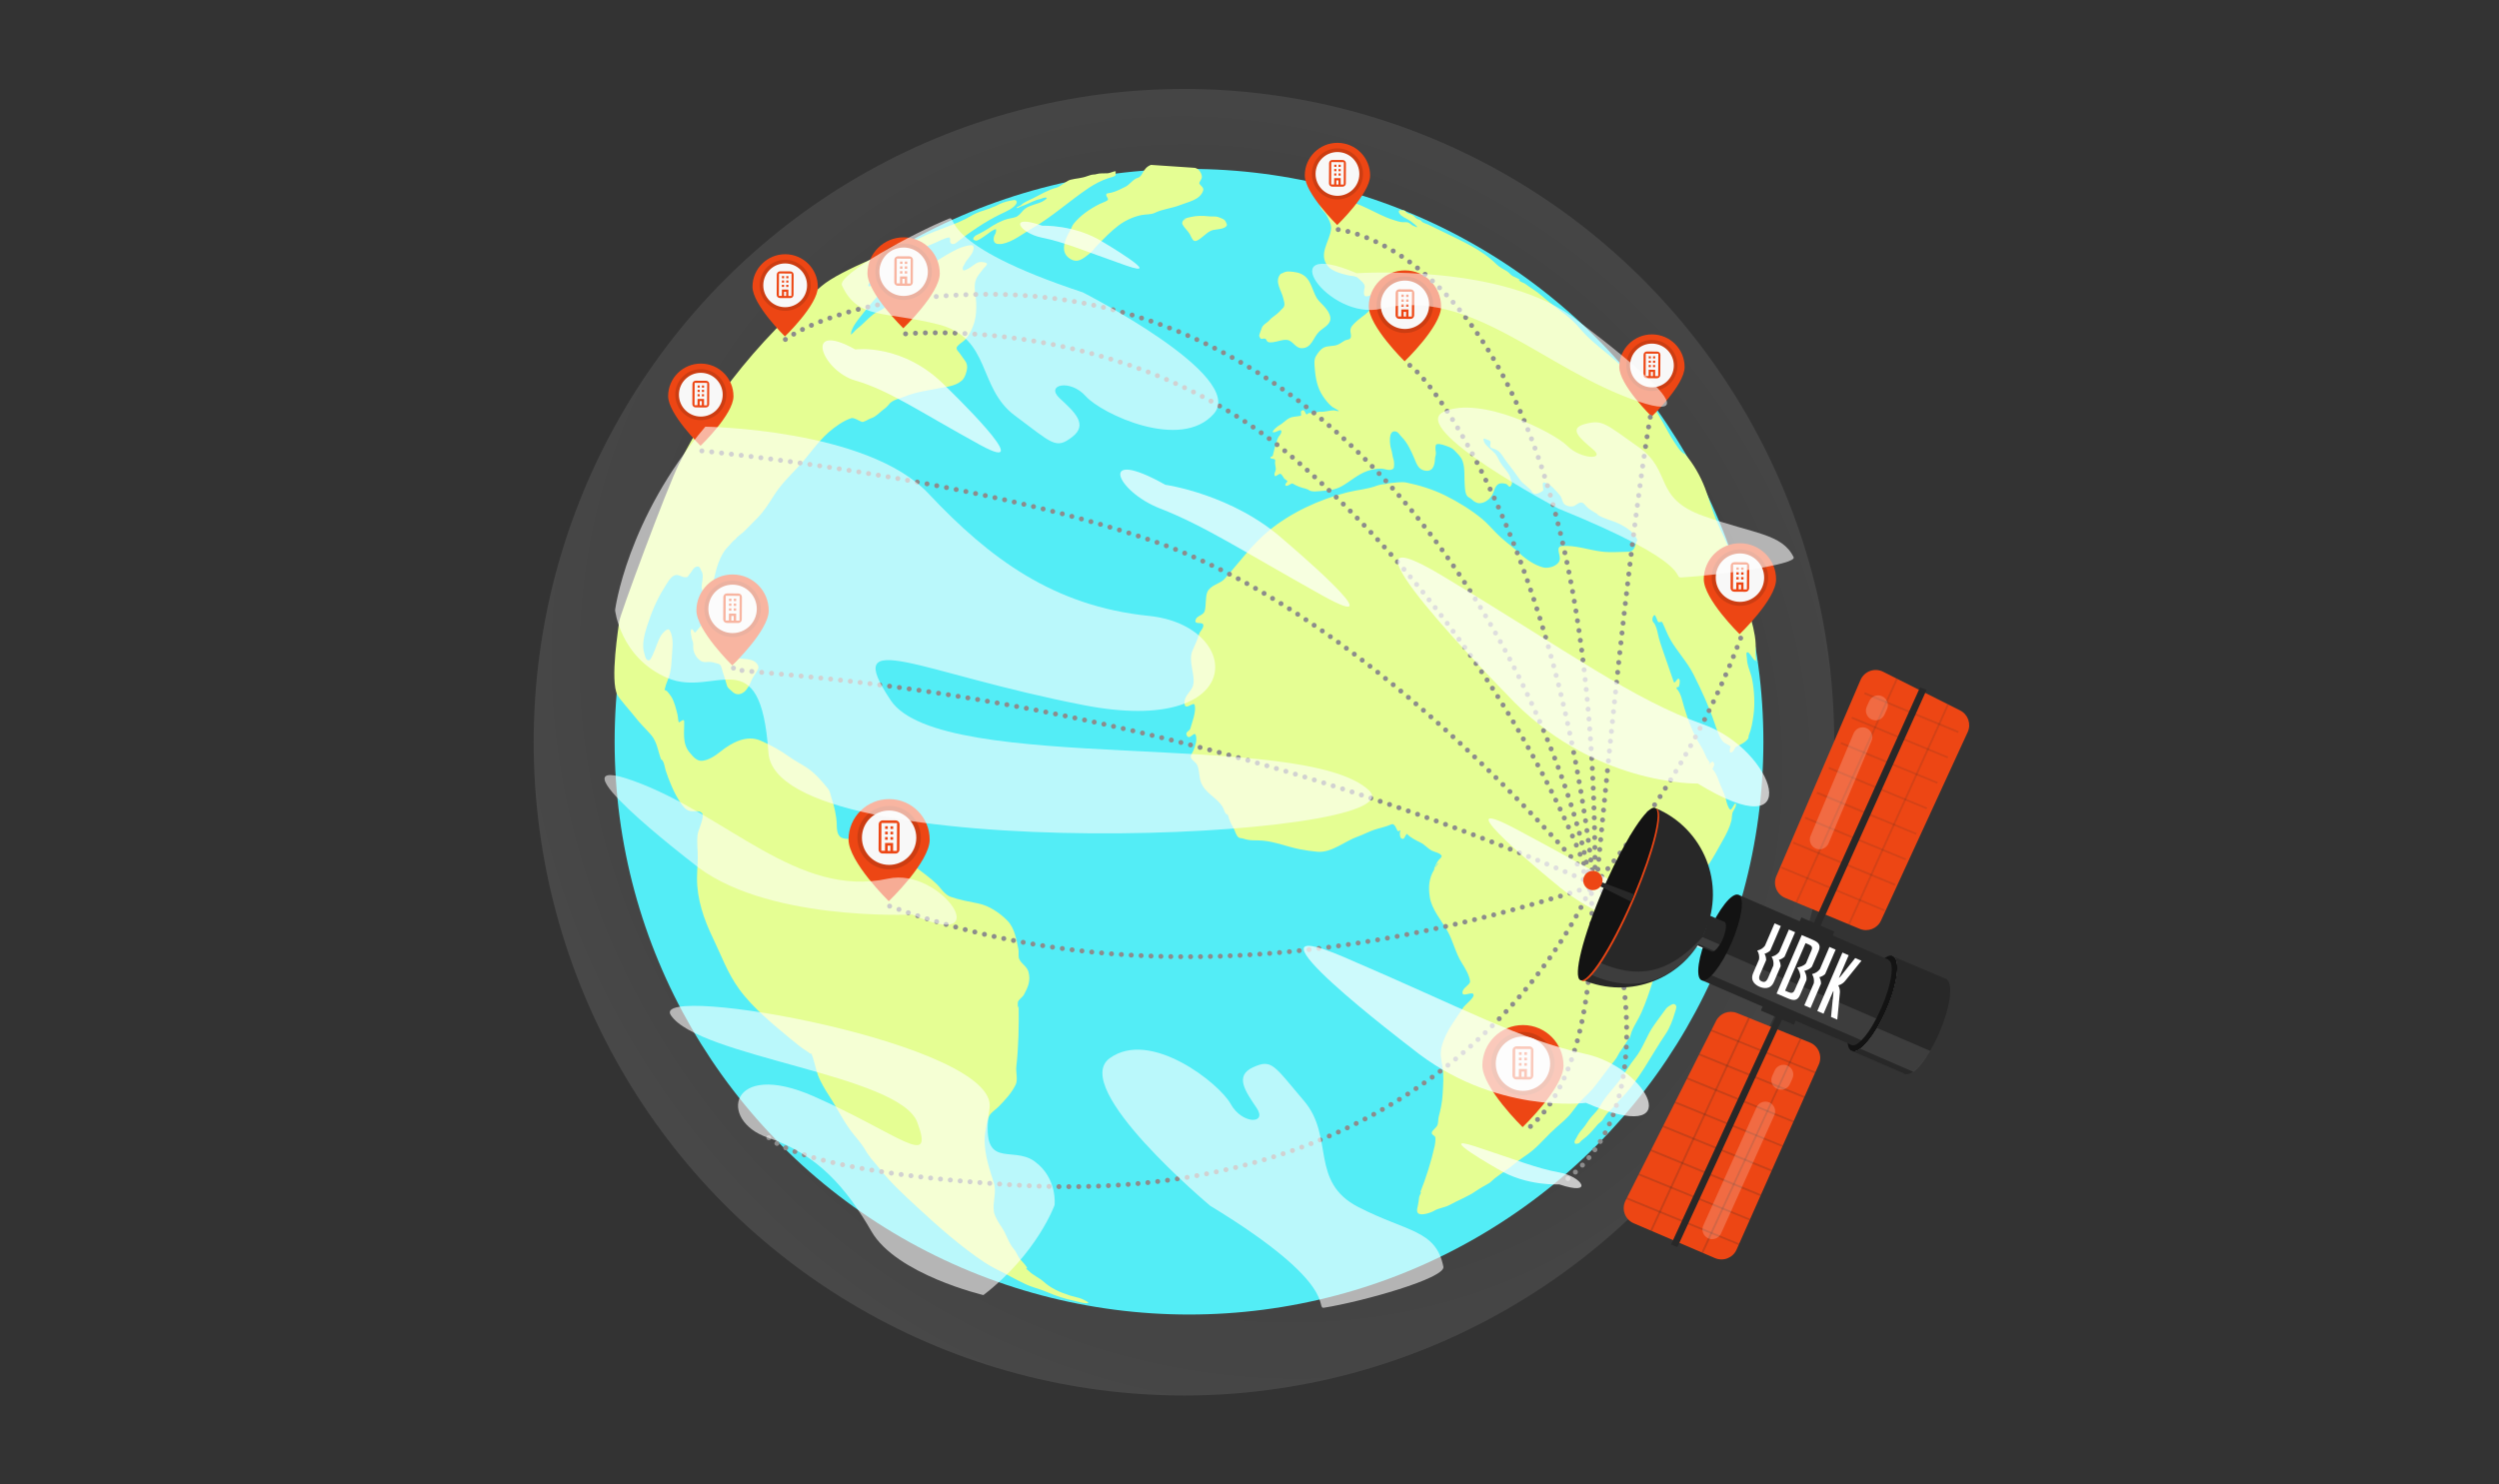 <?xml version="1.0" encoding="UTF-8" standalone="no"?>
<!DOCTYPE svg PUBLIC "-//W3C//DTD SVG 1.1//EN" "http://www.w3.org/Graphics/SVG/1.1/DTD/svg11.dtd">
<svg width="100%" height="100%" viewBox="0 0 1515 900" version="1.1" xmlns="http://www.w3.org/2000/svg" xmlns:xlink="http://www.w3.org/1999/xlink" xml:space="preserve" xmlns:serif="http://www.serif.com/" style="fill-rule:evenodd;clip-rule:evenodd;stroke-linecap:round;stroke-miterlimit:2;">
    <rect x="0" y="0" width="1515" height="900" fill="#333333" stroke="none"/>
    <rect x="0" y="0" width="1514" height="900" style="fill:none;"/>
    <g>
        <g id="La-terre" serif:id="La terre">
            <ellipse cx="717.761" cy="450.089" rx="394.246" ry="396.158" style="fill:url(#_Radial1);"/>
            <ellipse cx="720.829" cy="449.782" rx="348.216" ry="347.366" style="fill:rgb(83,237,246);"/>
            <g>
                <path d="M764.931,198.996C765.364,197.33 767.106,196.275 768.532,195.178C769.449,194.473 770.118,193.45 771.027,192.751C773.336,190.975 774.777,190.051 776.672,187.881C777.331,187.127 778.011,186.795 778.42,185.818C779.079,184.241 778.381,182.728 778.047,181.155C776.966,176.072 772.308,170.738 776.37,166.087C776.541,165.891 777.237,165.8 777.511,165.638C779.867,164.254 781.738,164.6 784.322,164.891C785.878,165.067 787.242,165.381 788.687,166.026C795.923,169.251 795.094,177.917 800.039,182.954C802.667,185.63 806.753,189.526 806.528,193.493C806.325,197.068 801.925,198.945 799.697,201.132C795.973,204.788 795.279,211.199 789.082,211.142C785.191,211.106 783.789,206.441 780.136,206.115C777.412,205.872 774.548,207.162 771.853,207.504C770.93,207.622 769.505,207.794 768.639,207.322C767.909,206.924 767.918,206.103 767.321,205.581C766.444,204.815 765.056,205.961 764.239,205.247C763.829,204.889 763.709,204.346 763.463,203.927C763.252,203.568 763.608,202.653 763.72,202.223C764.028,201.036 764.709,199.85 765.067,198.472M954.804,691.993C954.735,692.238 954.898,691.405 955.039,691.157C955.332,690.644 955.67,690.15 955.927,689.602C956.759,687.832 958.038,686.052 959.365,684.591C961.468,682.277 962.757,679.487 964.821,677.216C966.662,675.19 968.913,672.904 970.206,670.496C973.223,664.875 978.164,660.117 981.876,655.055C985.094,650.667 987.874,645.828 991.302,641.578C996.158,635.56 998.354,627.664 1002.95,621.395C1004.86,618.793 1006.68,616.108 1008.66,613.526C1009.42,612.541 1010.36,610.984 1011.46,610.367C1012.58,609.742 1014.37,608.086 1015.71,609.304C1016.9,610.382 1015.79,612.623 1015.42,613.959C1014.13,618.551 1012.33,623.288 1009.66,627.226C1000.63,640.538 993.558,655.534 981.898,667.016C979.664,669.215 977.793,672.042 975.396,674.098C973.911,675.371 972.615,677.719 971.452,679.305C970.705,680.323 969.556,680.886 968.719,681.807C966.485,684.265 964.455,686.97 961.92,689.144C960.703,690.187 958.425,691.73 957.567,692.995C957.312,693.372 955.144,694.011 954.765,693.336C954.41,692.703 954.59,691.953 954.83,691.098" style="fill:rgb(229,254,147);"/>
                <path d="M872.113,523.323C870.662,523.94 870.135,526.253 869.401,527.454C866.224,532.65 865.868,538.099 866.83,544.185C867.959,551.321 873.807,558.172 877.358,564.284C880.917,570.412 882.373,577.895 886.177,583.869C888.038,586.792 890.926,591.569 891.212,595.133C891.374,597.151 886.787,598.819 886.602,601.808C886.385,605.315 893.559,600.22 893.346,603.658C893.236,605.429 888.163,609.359 887.054,611.048C882.2,618.441 876.939,624.834 874.297,633.597C872.695,638.907 873.715,641.974 874.496,646.916C875.386,652.542 874.913,658.377 874.564,664.014C874.304,668.223 873.357,673.092 872.214,677.175C871.75,678.835 872.119,681.361 871.147,682.841C870.401,683.979 868.509,685.495 868.167,686.342C867.33,688.415 870.062,688.279 870.196,689.947C870.31,691.366 870.095,693.467 869.791,694.836C867.687,704.317 864.443,714.563 860.976,723.155L861.477,722.77C861.477,723.787 860.533,724.845 860.379,725.925C860.096,727.904 859.895,729.921 859.419,731.824C859.127,732.992 858.732,734.705 859.693,735.665C861.531,737.503 867.579,735.351 869.571,734.156C872.272,732.536 875.983,732.271 878.762,730.727C883.96,727.839 889.896,725.663 894.814,722.221C897.374,720.429 900.001,719.136 902.633,717.556C903.971,716.754 904.985,715.483 906.2,714.538C910.087,711.515 914.362,708.993 918.136,705.758C921.647,702.749 925.784,700.496 929.248,697.527C934.273,693.22 938.554,688.012 943.516,683.671C946.659,680.92 950.688,677.609 953.119,674.205C954.986,671.591 957.399,668.552 959.704,666.248C961.99,663.962 964.412,661.768 966.426,659.251C970.648,653.973 974.436,648.404 978.773,643.2C980.508,641.118 981.381,638.535 983.026,636.478C984.459,634.686 985.465,632.75 986.73,630.853C987.043,630.384 987.251,629.344 987.69,629.344L987.572,630.013C987.998,630.013 988.844,626.532 989.043,626C990.567,621.936 993.262,618.147 995.063,614.095C1000.45,601.982 1003.54,588.86 1008.17,576.507C1009.59,572.738 1010.51,567.663 1012.59,564.201C1016.81,557.158 1020.11,549.564 1023.82,542.13C1027.08,535.605 1031.98,530.096 1035.99,524.072C1039.1,519.411 1041.64,514.494 1044.42,509.625C1046.53,505.945 1048.62,501.811 1049.64,497.721C1050.09,495.925 1049.82,493.752 1050.57,492.236C1051.09,491.202 1052.95,488.561 1052.31,487.287C1051.74,486.145 1049.77,491.829 1048.84,490.899C1047.45,489.514 1046.76,486.468 1046.29,484.612C1045.29,480.602 1043.06,476.787 1041.75,472.84C1041.02,470.653 1039.7,467.852 1038.13,466.286C1038.07,466.22 1039.55,464.239 1039.2,463.21C1038.43,460.888 1037.64,462.102 1036.53,463.21C1036.3,463.436 1035.86,463.079 1035.86,462.942L1036.62,462.95C1036.62,462.143 1035.02,460.442 1034.63,459.54C1033.53,456.964 1032.42,454.518 1030.94,452.153C1026.51,445.055 1023.39,436.847 1021,428.855C1019.84,425.008 1019.09,420.268 1016.45,417.631C1016.33,417.507 1016.45,416.709 1016.59,416.637C1016.8,416.532 1017.43,416.798 1017.59,416.637C1018.22,416 1018.59,412.965 1018.16,412.091C1017.01,409.809 1015.42,415.688 1014.6,413.228C1012.7,407.511 1010.57,401.821 1008.64,396.038C1007.38,392.279 1005.86,388.246 1005.09,384.389C1004.66,382.253 1003.86,378.903 1002.39,377.427C1001.17,376.213 1001.92,373.54 1002.96,373.024C1003.71,372.644 1004.78,376.699 1005.23,377.143C1005.77,377.69 1007.36,376.576 1007.78,377.427C1009.46,380.776 1010.69,384.432 1012.62,387.798C1016.73,395.007 1022.91,401.431 1026.68,408.966C1031.58,418.759 1036.12,428.477 1039.61,438.941C1040.76,442.411 1042.51,447.666 1044.86,450.022C1045.35,450.511 1049.13,452.341 1049.13,452.721C1049.13,453.257 1047.58,457.331 1049.98,456.131C1051.37,455.437 1051.59,453.336 1052.54,452.863C1054.98,451.641 1058.25,450.185 1059.78,447.891C1060.15,447.332 1059.96,446.511 1060.21,445.902C1061.92,441.609 1062.4,438.22 1063.05,433.685C1064,427.021 1063.53,418.46 1062.19,411.807C1061.36,407.647 1059.07,403.574 1059.07,399.305C1059.07,398.95 1058.51,396.177 1058.93,395.754C1059.77,394.909 1060.92,396.758 1061.34,397.316C1062.88,399.37 1063.24,400.868 1065.75,400.868L1064.02,400.257C1064.18,400.438 1064.7,400.276 1064.66,399.955C1064.48,398.633 1064.22,397.185 1064.31,395.749C1064.52,392.443 1064.4,388.838 1063.86,385.569C1062.76,378.861 1060.91,372.627 1058.5,366.297C1057.37,363.312 1056.92,360.187 1055.79,357.207C1053.93,352.324 1053.57,346.804 1051.68,341.993C1050.27,338.386 1049.2,334.555 1047.58,331.031C1044.7,324.76 1041.71,318.672 1039.25,312.187C1037.22,306.862 1035.71,301.395 1033.69,296.057C1030.87,288.645 1026.51,281.018 1021.49,275.321L1022.23,275.662C1018.96,274.763 1016.81,270.709 1014.91,267.898C1012.28,264.008 1010.12,259.661 1007.76,255.522C999.562,241.117 989.581,227.1 976.835,216.48C971.909,212.377 966.671,208.284 962.095,203.802C958.885,200.657 956.245,197.041 952.866,194.007C947.19,188.91 940.708,184.757 935.025,179.655C931.708,176.677 927.883,174.58 924.402,171.943C923.9,171.562 920.663,170.591 920.895,169.747L921.608,169.879C921.608,169.424 917.669,167.711 917.249,167.501C915.812,166.783 914.946,165.3 913.55,164.463C911.539,163.256 908.99,162.016 907.341,160.367C898.215,151.241 886.363,146.311 875.107,140.683C872.141,139.201 869.097,137.811 866.124,136.324C864.783,135.654 862.208,135.098 861.632,133.946C861.407,133.496 859.563,132.977 859.122,132.757C858.638,132.515 857.506,131.406 857.14,131.04C855.614,129.514 852.966,130.09 851.856,127.869C851.679,127.516 849.644,127.439 849.346,127.737L850.855,127.507C850.37,127.625 848.623,127.033 848.109,127.878C847.658,128.62 848.759,130.065 849.36,130.559C851.457,132.283 854.209,133.107 856.263,134.997C856.606,135.313 859.364,137.201 859.025,137.757C858.89,137.979 858.19,137.433 858.042,137.4C856.266,136.994 855.545,136.001 854.046,135.089C853.148,134.543 851.5,134.757 850.531,134.752C848.72,134.741 846.426,133.892 844.665,133.345C833.941,130.01 824.123,122.114 812.586,121.157C809.805,120.926 807.551,121.452 804.775,121.568C804,121.6 802.147,121.499 801.465,122.076C798.15,124.883 802.415,127.641 803.811,129.864C805.138,131.977 807.22,135.924 806.994,138.642C806.373,146.134 798.834,154.097 805.098,161.495C807.737,164.611 813.628,166.105 817.483,166.986C819.348,167.412 821.754,167.199 823.242,168.568C824.513,169.738 827.831,172.071 827.324,174.291C827.116,175.199 826.326,178.726 827.539,179.464C829.808,180.844 832.45,176.34 833.546,180.836C833.636,181.205 833.886,181.731 833.855,182.104C833.747,183.404 832.719,184.307 831.936,185.259C831.013,186.381 830.593,187.95 829.557,188.973C827.179,191.323 824.209,192.999 821.851,195.329C820.275,196.886 818.668,198.206 818.653,200.586C818.645,201.927 819.647,204.335 818.343,205.439C817.7,205.983 816.082,206.071 815.312,206.476C813.809,207.266 812.601,208.335 811.005,209.018C808.353,210.152 804.947,209.5 802.481,210.796C800.335,211.925 798.923,214.081 797.772,215.974C796.45,218.147 796.919,221.251 797.093,223.603C797.523,229.419 798.656,235.31 802.058,240.307C803.595,242.563 805.472,245.028 807.648,246.707C808.054,247.02 811.756,249.031 811.679,249.158C811.402,249.613 809.194,248.827 808.761,248.824C805.949,248.807 803.133,249.922 800.314,249.688C798.981,249.578 795.185,251.13 794.083,250.46C793.422,250.058 792.457,251.512 792.038,251.257C791.237,250.77 790.881,247.562 788.99,249.163C788.005,249.998 789.54,251.865 788.374,252.149C786.219,252.675 784.002,252.462 781.965,253.413C779.524,254.551 777.65,256.833 775.465,257.982C774.297,258.595 771.835,260.763 771.608,261.758C771.43,262.536 772.96,262.025 773.295,261.944C774.078,261.753 777.373,259.532 776.777,262.14C776.404,263.77 775.157,264.355 774.573,265.961C773.267,269.548 772.412,272.799 771.591,276.391C771.467,276.932 770.329,276.673 770.178,277.332C769.857,278.737 773.512,277.589 773.085,279.46C772.7,281.142 773.452,282.728 773.441,284.598C773.435,285.68 772.012,287.528 772.925,288.605C773.521,289.31 775.489,286.804 776.52,287.431C777.063,287.761 778.183,289.648 778.543,290.222C778.742,290.539 780.748,291.53 780.467,291.992C780.343,292.196 778.549,293.946 779.432,294.483C780.746,295.282 782.747,292.658 783.766,293.278C786.239,294.782 788.582,295.643 791.522,296.315C792.089,296.444 792.812,297.045 793.453,296.889L793.165,297.053C795.559,298.634 799.087,297.835 801.707,297.678C806.007,297.42 809.848,296.914 813.715,294.68C818.767,291.763 823.147,287.684 828.804,285.658C831.309,284.761 834.492,284.181 837.13,284.169C839.631,284.158 842.434,285.954 844.592,284.26C845.485,283.559 845.193,279.886 844.899,278.911C844.55,277.753 844.189,276.519 844.054,275.309C843.928,274.184 843.617,273.197 843.293,272.12C842.539,269.618 841.504,261.066 845.774,261.58C847.716,261.814 848.337,263.542 849.685,264.878C853.217,268.378 855.523,273.487 857.455,278.067C858.634,280.859 859.683,284.29 863.125,285.212C868.603,286.679 869.794,282.282 869.974,278.093C870.029,276.826 870.718,275.399 870.454,274.111C870.323,273.474 869.791,269.608 871.095,269.341C873.151,268.92 875.938,270.124 877.983,270.844C879.274,271.298 880.857,272.153 881.808,273.189C883.718,275.271 885.677,276.813 886.687,279.634C888.307,284.159 887.569,289.782 887.998,294.468C888.184,296.502 888.172,299.129 889.519,300.845C890.224,301.743 891.54,302.028 892.306,302.863C893.351,304.002 895.277,305.171 896.876,305.164C900.33,305.148 903.681,302.377 905.057,299.282C905.926,297.327 906.33,294.986 908.223,293.671C909.566,292.739 911.577,293.053 913.031,293.442C913.867,293.666 914.643,295.118 915.111,295.174C915.933,295.273 916.963,293.033 916.591,292.39C915.902,291.198 915.875,289.888 915.289,288.665C913.737,285.426 911.072,283.1 909.322,280.07C908.368,278.417 907.729,276.604 906.481,275.15C904.637,273 901.367,270.838 900.068,268.588C899.81,268.142 898.897,266.131 899.641,265.978C900.181,265.868 900.636,266.294 901.136,266.427C901.709,266.581 903.436,267.127 903.588,267.867C903.869,269.24 902.393,271.217 904.725,271.842C909.934,273.237 910.42,276.264 913.718,280.464C916.398,283.877 919.01,287.406 921.476,290.958C923.418,293.757 927.212,295.545 928.805,298.304C930.269,300.839 933.978,298.689 935.351,297.611C936.329,296.843 933.988,291.961 936.489,292.631C940.456,293.694 943.119,297.552 945.602,300.259C947.356,302.17 946.854,305.541 949.693,306.541C951.36,307.128 952.272,307.308 953.675,307.02C955.387,306.67 956.869,304.51 958.929,304.758C960.02,304.889 961.324,306.618 961.925,307.273C963.671,309.176 966.645,310.568 968.828,312.009L968.249,311.999C972.176,314.591 977.554,315.626 981.831,317.74C985.925,319.764 990.694,322.858 992.485,327.102C992.873,328.02 992.043,328.388 991.831,329.178C991.169,331.65 990.631,334.572 987.006,334.588C981.609,334.613 976.6,335.153 971.129,334.494C963.102,333.528 955.433,330.587 947.236,331.079C942.487,331.365 946.332,336.648 945.534,339.626C944.546,343.315 938.709,344.942 935.44,344.066C930.417,342.721 925.239,339.252 921.432,335.715C917.824,332.363 913.787,329.36 910.072,326.066C906.044,322.495 902.629,318.111 898.454,314.636C891.941,309.215 883.714,304.186 876.13,300.436C868.704,296.766 860.58,294.261 852.632,292.625C849.669,292.016 845.225,292.741 842.353,293.004C841.417,293.089 838.205,294.026 837.755,293.729L840.085,292.635C839.045,293.783 836.472,293.833 834.949,294.425C829.081,296.708 823.053,296.987 816.867,298.545C799.852,302.83 782.322,310.945 768.861,322.12C758.644,330.601 751.084,341.42 742.325,351.089C739.58,354.119 733.828,354.725 731.958,358.976C730.645,361.964 731.278,367.184 730.372,370.426C729.561,373.33 725.579,373.154 724.805,375.925C723.797,379.534 730.194,376.11 729.454,379.844C729.101,381.626 727.395,382.889 726.922,384.579C726.021,387.807 724.284,391.43 722.954,394.455C720.028,401.109 725.009,409.468 723.24,415.8C722.209,419.489 717.849,421.779 718.075,426.35C718.336,431.628 723.618,424.943 724.282,427.58C725.282,431.549 722.666,438.055 721.606,441.849C721.204,443.289 718.6,443.758 719.335,445.649C720.875,449.606 723.916,443.234 724.869,445.683C726.002,448.594 724.509,452.809 723.353,455.438C722.893,456.485 721.537,458.267 722.017,459.5C722.664,461.163 724.727,462.073 725.601,463.625C727.079,466.249 726.892,470.578 727.779,473.505C730.085,481.113 737.851,483.414 741.327,489.585C742.219,491.169 742.47,493.257 744.037,494.676L742.78,492.752C742.651,493.119 744.322,493.78 744.481,494.406C745.276,497.531 746.295,499.532 747.959,502.485C748.921,504.194 749.204,506.293 750.7,507.669C751.557,508.457 752.564,508.15 753.568,508.504C758.049,510.084 761.212,509.346 765.602,509.76C773.107,510.467 780.452,513.49 787.841,514.965C791.522,515.7 795.103,516.174 798.716,516.515C807.154,517.31 815.529,509.962 823.037,507.342C826.434,506.157 829.535,504.444 832.909,503.266C836.317,502.077 840.284,501.425 843.396,499.935C845.65,498.857 846.621,503.166 847.415,503.988C847.755,504.34 848.794,503.42 848.996,503.491C849.051,503.51 848.658,504.824 848.656,504.953C848.636,506.122 848.563,508.923 850.689,508.657C851.625,508.54 852.449,505.145 853.097,505.816C855.33,508.127 858.448,509.569 861.289,510.988C863.689,512.187 865.563,514.498 867.863,515.766C869.548,516.696 873.068,517.14 873.941,518.963C874.32,519.755 872.609,520.933 872.167,521.501C870.914,523.113 869.869,525.528 869.237,527.321M697.768,99.983C692.573,101.938 692.937,107.004 689.821,107.801C687.05,108.51 684.907,111.928 682.371,113.196C679.709,114.527 676.772,116.073 673.893,116.793C673.562,116.876 671.149,117.225 670.938,117.435C669.672,118.702 672.773,120.58 671.324,121.546C669.964,122.453 668.076,122.977 666.571,123.73C660.782,126.624 654.924,130.645 650.9,135.676C649.909,136.914 649.523,138.57 648.716,139.915C645.699,144.943 642.307,152.641 648.459,156.742C653.413,160.045 656.528,156.792 660.534,153.788C662.433,152.363 663.648,150.288 665.286,148.649C669.372,144.564 673.472,140.198 678.132,136.703C682.076,133.745 687.108,131.389 692.005,130.409C694.278,129.954 697.952,130.133 699.969,129.125C704.613,126.802 710.545,126.307 715.383,124.372C720.327,122.394 727.507,121.27 729.384,115.637C730.044,113.657 727.673,112.471 727.201,111.527C726.542,110.21 728.831,109.114 728.614,106.902C728.465,105.391 727.146,102.34 724.408,101.779M719.662,132.104C718.199,132.104 716.115,134.518 716.866,136.019C717.978,138.243 719.953,139.736 721.247,141.891C721.973,143.101 722.709,145.418 723.856,145.992C725.087,146.607 726.624,145.358 727.491,144.78C729.909,143.169 732.551,140.059 735.507,139.468C737.726,139.024 742.614,138.954 743.709,136.765C744.035,136.114 743.402,135.286 743.243,134.807C742.63,132.968 740.622,132.435 738.862,131.732C736.941,130.963 734.72,131.424 732.711,131.172C729.49,130.77 725.214,130.763 722.085,131.545C720.361,131.976 719.227,131.981 718.171,133.037C718.013,133.195 717.518,133.447 717.518,133.689M591.608,142.736C590.624,143.363 590.112,144.262 590.037,144.659C589.866,145.568 590.918,145.754 591.407,145.852C591.783,145.927 591.932,146.004 592.312,145.852C595.391,144.62 598.128,142.142 600.857,140.323C601.156,140.123 603.439,138.683 603.772,139.016C604.094,139.338 603.688,141.303 603.47,141.63C601.899,143.987 601.612,147.963 605.481,147.963C606.22,147.963 606.977,148.006 607.693,147.862C614.057,146.59 619.895,141.809 625.486,138.614C637.746,131.608 648.577,121.611 660.167,113.884C663.453,111.694 667.81,109.393 671.828,108.054C672.607,107.794 676.252,107.006 676.252,106.244L676.323,104.699C677.242,102.657 673.412,104.996 671.459,105.068C668.764,105.168 666.701,105.021 665.269,105.454C662.622,106.255 663.288,105.265 659.388,106.719C655.294,108.247 652.978,108 648.88,109.024C646.676,109.576 642.713,113.247 640.565,113.784C635.648,115.013 630.734,117.996 626.29,120.218C624,121.363 620.827,122.564 619.052,124.339C618.343,125.048 616.802,125.119 616.338,126.048C616.196,126.331 617.319,126.072 617.444,125.948C617.907,125.484 620.452,124.664 621.264,124.339C624.321,123.116 627.141,121.394 630.512,120.72C631.394,120.544 633.776,119.26 634.533,120.017C634.993,120.476 632.178,122.099 631.919,122.228C628.54,123.918 624.482,124.288 621.465,126.551C619.669,127.897 618.811,129.761 616.84,131.074C615.404,132.032 612.873,132.267 611.211,132.683C606.844,133.775 602.754,136.176 598.947,138.714C596.188,140.554 591.608,142.736 591.608,142.736Z" style="fill:rgb(229,254,147);"/>
                <path d="M411.622,281.303C404.302,295.944 375.596,373.399 375.369,376.898C375.218,379.235 369.564,412.854 374.349,421.529C375.866,424.28 383.038,432.203 384.73,434.457C387.644,438.339 391.514,442.002 394.668,445.594C398.533,449.995 398.962,456.257 401.066,461.248L400.818,460.398C402.658,461.557 402.95,465.349 403.556,467.215C405.515,473.248 408.68,480.997 412.19,486.233C413.873,488.744 415.393,491.093 418.369,491.822C420.716,492.398 424.735,491.002 425.931,493.676C426.669,495.325 424.289,501.7 423.57,503.585C422.251,507.039 422.725,512.876 422.937,516.524C423.236,521.663 422.573,527.311 422.555,532.53C422.511,545.194 426.703,557.463 432.086,568.603C437.318,579.432 440.937,589.93 448.094,599.783C456.625,611.528 468.679,621.17 479.741,630.386C483.008,633.108 486.191,635.661 489.785,637.925C490.344,638.277 491.826,639.69 492.261,638.999L491.723,638.703C493.432,642.015 494.334,647.812 495.798,651.799C497.441,656.273 500.428,661.107 503.001,665.069C508.015,672.789 512.014,681.371 517.938,688.476C520.495,691.543 523.567,695.23 525.388,698.758C525.59,699.151 527.672,702.05 527.774,701.997L527.203,701.375C527.149,701.403 528.849,703.508 529.225,703.908C530.78,705.562 532.079,707.284 533.483,709.043C540.231,717.497 548.483,725.06 556.45,732.419C569.044,744.052 582.458,755.948 596.738,765.455C601.759,768.799 607.185,771.1 612.41,773.999C615.175,775.533 618.562,777.203 621.444,778.599C625.749,780.684 630.007,781.475 634.418,783.387C640.049,785.826 645.554,787.642 651.579,788.906C653.609,789.332 656.293,790.269 658.682,790.322C661.747,790.39 657.673,788.488 655.929,787.693C654.317,786.958 650.896,786.326 648.813,785.66C642.472,783.635 637.311,781.43 632.394,776.979C630.457,775.225 626.019,773.063 624.172,771.15C623.83,770.796 621.204,768.787 622.441,769.182L622.711,768.918C621.79,767.133 619.975,765.339 618.667,763.852C617.052,762.016 616.298,759.348 614.678,757.506C611.443,753.827 610.108,748.359 607.333,744.309C605.6,741.78 602.998,737.703 602.52,734.633C601.666,729.147 604.321,722.911 602.514,717.292C599.473,707.835 595.656,696.63 597.364,686.512C597.864,683.547 598.433,679.043 599.866,676.46C600.988,674.439 603.701,672.815 605.343,671.132C609.316,667.056 613.278,662.839 615.763,657.71C617.173,654.797 615.775,650.085 616.124,646.974C617.514,634.59 617.733,622.385 617.575,609.927L616.86,611.477C617.223,611.008 616.913,608.604 617.093,607.698C617.377,606.268 619.975,604.621 620.692,603.292C623.268,598.517 624.979,594.725 623.482,589.26C622.62,586.111 619.332,584.576 617.975,581.747C617.098,579.919 617.824,577.496 617.394,575.537C616.102,569.652 615.201,562.918 610.766,558.336C606.254,553.673 599.574,549.173 593.135,547.892C587.49,546.77 581.609,545.697 576.308,543.833C573.904,542.987 571.785,540.699 570.304,538.814C567.382,535.094 562.997,531.884 559.233,528.962C551.392,522.877 543.746,517.443 534.513,513.738C531.192,512.405 527.78,511.132 524.62,510.02C523.538,509.64 522.375,509.182 521.314,508.714C520.769,508.474 520.102,508.653 520.266,508.441L524.507,509.936C522.843,509.568 521.086,508.003 519.094,508.211C516.315,508.5 512.739,509.257 510.068,507.924C507.301,506.544 507.324,502.235 507.258,499.794C507.12,494.7 505.722,488.727 504.08,483.811C503.421,481.839 503.278,479.902 501.899,478.191C498.278,473.696 493.924,468.64 489.042,465.465C485.589,463.219 481.86,461.326 478.506,458.917C472.902,454.893 467.464,451.926 461.173,449.152C452.663,445.399 443.529,450.341 436.949,455.643C433.846,458.142 429.792,460.927 425.807,461.342C422.271,461.711 420.009,458.576 418.09,456.341C413.447,450.933 414.942,443.817 414.769,437.428C414.712,435.32 411.788,438.334 411.603,438.044C410.962,437.039 411.116,434.919 410.763,433.511C409.874,429.968 408.869,425.465 406.905,422.383C406.26,421.372 405.239,420.127 404.447,419.204C404.067,418.762 402.357,418.214 402.926,418.34L402.887,418.318C403.369,416.141 404.08,413.998 404.972,411.976C407.313,406.667 407.073,399.58 407.6,393.964C407.945,390.286 407.925,385.3 405.91,382.139C404.738,380.301 401.519,384.161 400.965,385.012C398.553,388.721 397.613,393.292 395.655,397.215C395.029,398.47 393.995,401.478 392.295,400.099C391.169,399.186 390.907,397.11 390.515,395.85C388.985,390.927 390.744,384.507 392.28,379.688C394.864,371.582 398.041,363.762 402.612,356.579C404.066,354.294 406.033,350.313 408.586,349.058C411.517,347.617 413.325,350.727 416.559,349.916C417.21,349.753 417.501,348.715 417.939,348.294C419.275,347.011 420.361,343.783 422.618,343.548C424.565,343.345 424.609,345.361 425.358,346.536C427.12,349.301 424.758,354.319 425.546,357.462C426.091,359.636 427.742,360.928 429.931,360.7C430.242,360.668 430.764,361.005 431.036,360.831C431.44,360.574 431.605,359.284 431.707,358.826C432.151,356.821 432.056,354.689 432.506,352.654C434.162,345.177 436.145,336.48 441.831,331.022C442.742,330.148 445.237,326.674 446.475,326.948L445.759,326.995C447.281,325.037 449.498,323.849 451.262,322.085C453.902,319.444 456.53,316.731 459.141,314.12C463.027,310.234 466.465,304.8 469.373,300.175C473.173,294.132 478.764,288.527 483.645,283.398C490.35,276.353 495.331,268.197 502.742,261.796C506.448,258.595 511.342,255.147 516.018,253.588C517.63,253.05 520.866,255.258 522.413,255.803C523.723,256.266 526.611,254.032 528.086,253.629C531.13,252.799 534.071,249.225 536.707,247.468C537.595,246.875 540.24,243.712 539.835,244.233L538.637,245.429C541.014,242.372 545.089,241.863 548.689,240.381C555.083,237.748 561.472,236.984 568.169,235.618C573.541,234.523 578.837,234.457 583.153,230.729C584.128,229.886 584.955,228.264 585.369,227.091C586.367,224.262 586.937,221.587 585.22,219.011C584.148,217.403 582.832,215.774 581.773,214.186C581.032,213.074 579.686,212.212 579.97,210.793C580.222,209.532 583.19,207.561 584.127,206.827C587.235,204.39 589.672,199.012 590.711,195.405C591.771,191.726 591.963,187.526 591.835,183.719C591.694,179.564 590.354,175.406 591.208,171.132C591.862,167.863 594.43,165.216 596.435,162.638C596.904,162.035 598.787,160.582 598.227,159.743C597.856,159.186 596.632,159.093 596.064,158.979C592.336,158.234 590.711,160.733 587.634,162.532C587.096,162.847 584.259,164.624 583.816,163.699C583.162,162.331 584.231,161.31 584.749,160.136C585.969,157.376 588.832,155.232 589.818,152.437C590.326,150.995 590.934,148.334 588.312,148.662C582.67,149.367 577.916,152.168 573.159,154.951C566.922,158.599 561.019,162.751 555.885,167.709C553.86,169.664 552.999,172.521 550.859,174.369C547.644,177.146 544.229,180.168 540.679,182.535C538.395,184.058 536.658,186.796 534.126,188.007C532.702,188.688 530.599,189.654 529.291,190.68C525.724,193.476 522.912,196.923 519.218,199.694C518.37,200.329 516.741,202.675 515.729,202.801C515.681,202.807 516.039,201.835 516.036,201.815C515.937,201.017 516.47,200.035 516.832,199.217C518.38,195.713 521.265,192.531 523.628,189.492C527.505,184.507 531.868,179.739 536.236,175.25C538.755,172.661 541.328,170.683 543.096,167.413C543.668,166.356 544.898,165.573 545.132,164.401C545.37,163.211 540.68,165.392 540.445,165.504C537.212,167.051 533.859,168.326 530.902,170.489C530.381,170.87 527.05,174.591 526.543,173.533C525.68,171.728 529.487,169.669 530.35,168.835C534.804,164.533 539.581,161.675 545.036,158.813C552.219,155.045 558.646,150.475 566.202,147.55C569.118,146.421 572.252,144.381 575.406,143.986C575.926,143.921 576.093,145.241 576.032,145.545C575.565,147.879 577.752,148.742 579.531,147.347C587.815,140.854 597.333,134.277 606.879,129.711C609.241,128.581 615.757,125.848 616.358,122.839C616.562,121.819 615.715,121.196 614.789,121.312C612.203,121.635 608.497,122.523 606.041,123.698C605.321,124.043 603.198,125.119 603.198,125.119C601.563,125.598 600.761,126.155 599.884,126.46C596.305,127.705 592.606,128.587 588.942,130.785C579.778,136.284 568.436,138.986 558.768,143.82C545.105,150.652 509.882,163.349 498.077,173.462C444.784,219.114 421.204,262.14 411.622,281.303Z" style="fill:rgb(229,254,147);"/>
                <path d="M419.887,388.473C419.771,388.54 419.324,387.271 419.31,387.032C419.219,385.494 418.431,383.722 418.884,382.039C419.395,380.142 421.133,383.866 421.341,383.665C424.098,381.005 427.32,374.471 431.762,377.41C435.112,379.627 435.841,382.622 437.204,386.271C437.905,388.15 438.79,389.996 439.565,391.838C440.253,393.473 440.923,395.508 442.252,396.795C445.996,400.426 451.707,398.733 456.211,400.497C457.995,401.197 460.549,403.421 459.597,405.643C458.526,408.144 456.39,410.354 455.436,412.939C454.69,414.963 452.948,418.098 451.264,419.482C448.689,421.597 445.943,421.537 443.636,419.145C442.671,418.145 441.249,417.368 440.755,415.904C439.849,413.215 439.194,410.313 438.203,407.66C437.729,406.39 437.49,404.134 436.526,403.134C436.082,402.674 435.372,402.502 434.807,402.35C433.09,401.888 431.549,401.296 429.701,401.405C427.916,401.511 426.281,401.733 424.741,400.714C422.183,399.021 420.428,395.971 420.247,392.912C420.155,391.348 420.523,389.871 419.65,388.356" style="fill:rgb(229,254,147);"/>
            </g>
            <g>
                <path d="M476.127,205.837C476.127,205.837 510.341,179.533 595.443,178.459C828.147,175.522 945.609,426.396 964.003,534.435" style="fill:none;stroke:rgb(140,140,140);stroke-width:3px;stroke-dasharray:0,6,0,0;"/>
                <path d="M425.497,273.419C425.497,273.419 586.331,288.813 700.092,328.435C836.306,375.878 966.003,535.435 966.003,535.435M963.17,538.044C806.971,588.371 664.534,595.444 539.003,549.377" style="fill:none;stroke:rgb(140,140,140);stroke-width:3px;stroke-dasharray:0,6,0,0;"/>
                <path d="M966.17,534.044C966.17,534.044 889.32,735.597 615.316,718.632C471.153,709.707 463.925,687.327 463.925,687.327" style="fill:none;stroke:rgb(140,140,140);stroke-width:3px;stroke-dasharray:0,6,0,0;"/>
            </g>
            <g>
                <g transform="matrix(0.765,0.645,-0.645,0.765,278.548,-266.761)">
                    <path d="M419.544,222.188C412.557,213.811 413.702,201.343 422.098,194.34C430.493,187.338 442.964,188.45 449.952,196.827C456.939,205.205 454.005,232.596 454.005,232.596C454.005,232.596 426.531,230.566 419.544,222.188Z" style="fill:rgb(237,70,20);"/>
                    <path d="M443.364,219.838C437.286,224.907 428.196,224.102 423.112,218.006C418.027,211.91 418.848,202.838 424.944,197.754C431.04,192.669 440.112,193.49 445.196,199.586C450.281,205.682 449.442,214.769 443.364,219.838Z" style="fill:rgb(248,248,248);"/>
                    <path d="M425.675,198.63C431.297,193.941 439.665,194.698 444.354,200.32C449.042,205.941 448.285,214.31 442.664,218.999C437.042,223.687 428.673,222.93 423.985,217.308C419.281,211.669 420.035,203.333 425.675,198.63M424.244,196.914C417.692,202.379 416.807,212.154 422.272,218.706C427.737,225.258 437.512,226.143 444.064,220.678C450.617,215.213 451.501,205.438 446.036,198.886C440.571,192.333 430.796,191.449 424.244,196.914Z" style="fill:rgb(204,61,18);fill-rule:nonzero;"/>
                    <g>
                        <path d="M431.141,200.322L426.341,204.326C425.501,205.026 425.389,206.265 426.089,207.104L433.929,216.504C434.629,217.344 435.868,217.456 436.708,216.755L441.508,212.752C442.347,212.052 442.459,210.813 441.759,209.973L433.919,200.574C433.219,199.734 431.981,199.622 431.141,200.322ZM438.772,213.331L437.768,214.168L436.14,212.215L437.143,211.378L438.772,213.331ZM441.2,211.306L440.671,211.748L439.794,212.479L437.328,209.522L434.299,212.049L436.749,214.987L435.873,215.718L435.362,216.144L434.936,215.633L427.111,206.252L426.685,205.741L432.526,200.869L441.218,211.291L441.2,211.306Z" style="fill:rgb(237,70,20);fill-rule:nonzero;"/>
                        <path d="M431.771,206.977L430.767,207.814L431.604,208.818L432.608,207.981L431.771,206.977ZM433.46,209.003L432.457,209.84L433.294,210.844L434.298,210.007L433.46,209.003ZM430.081,204.951L429.077,205.788L429.914,206.792L430.918,205.955L430.081,204.951ZM432.089,203.277L431.085,204.114L431.922,205.118L432.926,204.281L432.089,203.277ZM433.778,205.303L432.775,206.14L433.612,207.144L434.616,206.306L433.778,205.303ZM435.468,207.329L434.464,208.166L435.302,209.17L436.305,208.332L435.468,207.329Z" style="fill:rgb(237,70,20);"/>
                    </g>
                </g>
                <g transform="matrix(0.765,0.645,-0.645,0.765,613.375,-334.313)">
                    <path d="M419.544,222.188C412.557,213.811 413.702,201.343 422.098,194.34C430.493,187.338 442.964,188.45 449.952,196.827C456.939,205.205 454.005,232.596 454.005,232.596C454.005,232.596 426.531,230.566 419.544,222.188Z" style="fill:rgb(237,70,20);"/>
                    <path d="M443.364,219.838C437.286,224.907 428.196,224.102 423.112,218.006C418.027,211.91 418.848,202.838 424.944,197.754C431.04,192.669 440.112,193.49 445.196,199.586C450.281,205.682 449.442,214.769 443.364,219.838Z" style="fill:rgb(248,248,248);"/>
                    <path d="M425.675,198.63C431.297,193.941 439.665,194.698 444.354,200.32C449.042,205.941 448.285,214.31 442.664,218.999C437.042,223.687 428.673,222.93 423.985,217.308C419.281,211.669 420.035,203.333 425.675,198.63M424.244,196.914C417.692,202.379 416.807,212.154 422.272,218.706C427.737,225.258 437.512,226.143 444.064,220.678C450.617,215.213 451.501,205.438 446.036,198.886C440.571,192.333 430.796,191.449 424.244,196.914Z" style="fill:rgb(204,61,18);fill-rule:nonzero;"/>
                    <g>
                        <path d="M431.141,200.322L426.341,204.326C425.501,205.026 425.389,206.265 426.089,207.104L433.929,216.504C434.629,217.344 435.868,217.456 436.708,216.755L441.508,212.752C442.347,212.052 442.459,210.813 441.759,209.973L433.919,200.574C433.219,199.734 431.981,199.622 431.141,200.322ZM438.772,213.331L437.768,214.168L436.14,212.215L437.143,211.378L438.772,213.331ZM441.2,211.306L440.671,211.748L439.794,212.479L437.328,209.522L434.299,212.049L436.749,214.987L435.873,215.718L435.362,216.144L434.936,215.633L427.111,206.252L426.685,205.741L432.526,200.869L441.218,211.291L441.2,211.306Z" style="fill:rgb(237,70,20);fill-rule:nonzero;"/>
                        <path d="M431.771,206.977L430.767,207.814L431.604,208.818L432.608,207.981L431.771,206.977ZM433.46,209.003L432.457,209.84L433.294,210.844L434.298,210.007L433.46,209.003ZM430.081,204.951L429.077,205.788L429.914,206.792L430.918,205.955L430.081,204.951ZM432.089,203.277L431.085,204.114L431.922,205.118L432.926,204.281L432.089,203.277ZM433.778,205.303L432.775,206.14L433.612,207.144L434.616,206.306L433.778,205.303ZM435.468,207.329L434.464,208.166L435.302,209.17L436.305,208.332L435.468,207.329Z" style="fill:rgb(237,70,20);"/>
                    </g>
                </g>
                <g transform="matrix(0.765,0.645,-0.645,0.765,804.026,-218.147)">
                    <path d="M419.544,222.188C412.557,213.811 413.702,201.343 422.098,194.34C430.493,187.338 442.964,188.45 449.952,196.827C456.939,205.205 454.005,232.596 454.005,232.596C454.005,232.596 426.531,230.566 419.544,222.188Z" style="fill:rgb(237,70,20);"/>
                    <path d="M443.364,219.838C437.286,224.907 428.196,224.102 423.112,218.006C418.027,211.91 418.848,202.838 424.944,197.754C431.04,192.669 440.112,193.49 445.196,199.586C450.281,205.682 449.442,214.769 443.364,219.838Z" style="fill:rgb(248,248,248);"/>
                    <path d="M425.675,198.63C431.297,193.941 439.665,194.698 444.354,200.32C449.042,205.941 448.285,214.31 442.664,218.999C437.042,223.687 428.673,222.93 423.985,217.308C419.281,211.669 420.035,203.333 425.675,198.63M424.244,196.914C417.692,202.379 416.807,212.154 422.272,218.706C427.737,225.258 437.512,226.143 444.064,220.678C450.617,215.213 451.501,205.438 446.036,198.886C440.571,192.333 430.796,191.449 424.244,196.914Z" style="fill:rgb(204,61,18);fill-rule:nonzero;"/>
                    <g>
                        <path d="M431.141,200.322L426.341,204.326C425.501,205.026 425.389,206.265 426.089,207.104L433.929,216.504C434.629,217.344 435.868,217.456 436.708,216.755L441.508,212.752C442.347,212.052 442.459,210.813 441.759,209.973L433.919,200.574C433.219,199.734 431.981,199.622 431.141,200.322ZM438.772,213.331L437.768,214.168L436.14,212.215L437.143,211.378L438.772,213.331ZM441.2,211.306L440.671,211.748L439.794,212.479L437.328,209.522L434.299,212.049L436.749,214.987L435.873,215.718L435.362,216.144L434.936,215.633L427.111,206.252L426.685,205.741L432.526,200.869L441.218,211.291L441.2,211.306Z" style="fill:rgb(237,70,20);fill-rule:nonzero;"/>
                        <path d="M431.771,206.977L430.767,207.814L431.604,208.818L432.608,207.981L431.771,206.977ZM433.46,209.003L432.457,209.84L433.294,210.844L434.298,210.007L433.46,209.003ZM430.081,204.951L429.077,205.788L429.914,206.792L430.918,205.955L430.081,204.951ZM432.089,203.277L431.085,204.114L431.922,205.118L432.926,204.281L432.089,203.277ZM433.778,205.303L432.775,206.14L433.612,207.144L434.616,206.306L433.778,205.303ZM435.468,207.329L434.464,208.166L435.302,209.17L436.305,208.332L435.468,207.329Z" style="fill:rgb(237,70,20);"/>
                    </g>
                </g>
                <g transform="matrix(0.95,0.801,-0.801,0.95,293.817,-38.145)">
                    <path d="M419.544,222.188C412.557,213.811 413.702,201.343 422.098,194.34C430.493,187.338 442.964,188.45 449.952,196.827C456.939,205.205 454.005,232.596 454.005,232.596C454.005,232.596 426.531,230.566 419.544,222.188Z" style="fill:rgb(237,70,20);"/>
                    <path d="M443.364,219.838C437.286,224.907 428.196,224.102 423.112,218.006C418.027,211.91 418.848,202.838 424.944,197.754C431.04,192.669 440.112,193.49 445.196,199.586C450.281,205.682 449.442,214.769 443.364,219.838Z" style="fill:rgb(248,248,248);"/>
                    <path d="M425.675,198.63C431.297,193.941 439.665,194.698 444.354,200.32C449.042,205.941 448.285,214.31 442.664,218.999C437.042,223.687 428.673,222.93 423.985,217.308C419.281,211.669 420.035,203.333 425.675,198.63M424.244,196.914C417.692,202.379 416.807,212.154 422.272,218.706C427.737,225.258 437.512,226.143 444.064,220.678C450.617,215.213 451.501,205.438 446.036,198.886C440.571,192.333 430.796,191.449 424.244,196.914Z" style="fill:rgb(204,61,18);fill-rule:nonzero;"/>
                    <g>
                        <path d="M431.141,200.322L426.341,204.326C425.501,205.026 425.389,206.265 426.089,207.104L433.929,216.504C434.629,217.344 435.868,217.456 436.708,216.755L441.508,212.752C442.347,212.052 442.459,210.813 441.759,209.973L433.919,200.574C433.219,199.734 431.981,199.622 431.141,200.322ZM438.772,213.331L437.768,214.168L436.14,212.215L437.143,211.378L438.772,213.331ZM441.2,211.306L440.671,211.748L439.794,212.479L437.328,209.522L434.299,212.049L436.749,214.987L435.873,215.718L435.362,216.144L434.936,215.633L427.111,206.252L426.685,205.741L432.526,200.869L441.218,211.291L441.2,211.306Z" style="fill:rgb(237,70,20);fill-rule:nonzero;"/>
                        <path d="M431.771,206.977L430.767,207.814L431.604,208.818L432.608,207.981L431.771,206.977ZM433.46,209.003L432.457,209.84L433.294,210.844L434.298,210.007L433.46,209.003ZM430.081,204.951L429.077,205.788L429.914,206.792L430.918,205.955L430.081,204.951ZM432.089,203.277L431.085,204.114L431.922,205.118L432.926,204.281L432.089,203.277ZM433.778,205.303L432.775,206.14L433.612,207.144L434.616,206.306L433.778,205.303ZM435.468,207.329L434.464,208.166L435.302,209.17L436.305,208.332L435.468,207.329Z" style="fill:rgb(237,70,20);"/>
                    </g>
                </g>
                <g transform="matrix(0.95,0.801,-0.801,0.95,678.078,98.881)">
                    <path d="M419.544,222.188C412.557,213.811 413.702,201.343 422.098,194.34C430.493,187.338 442.964,188.45 449.952,196.827C456.939,205.205 454.005,232.596 454.005,232.596C454.005,232.596 426.531,230.566 419.544,222.188Z" style="fill:rgb(237,70,20);"/>
                    <path d="M443.364,219.838C437.286,224.907 428.196,224.102 423.112,218.006C418.027,211.91 418.848,202.838 424.944,197.754C431.04,192.669 440.112,193.49 445.196,199.586C450.281,205.682 449.442,214.769 443.364,219.838Z" style="fill:rgb(248,248,248);"/>
                    <path d="M425.675,198.63C431.297,193.941 439.665,194.698 444.354,200.32C449.042,205.941 448.285,214.31 442.664,218.999C437.042,223.687 428.673,222.93 423.985,217.308C419.281,211.669 420.035,203.333 425.675,198.63M424.244,196.914C417.692,202.379 416.807,212.154 422.272,218.706C427.737,225.258 437.512,226.143 444.064,220.678C450.617,215.213 451.501,205.438 446.036,198.886C440.571,192.333 430.796,191.449 424.244,196.914Z" style="fill:rgb(204,61,18);fill-rule:nonzero;"/>
                    <g>
                        <path d="M431.141,200.322L426.341,204.326C425.501,205.026 425.389,206.265 426.089,207.104L433.929,216.504C434.629,217.344 435.868,217.456 436.708,216.755L441.508,212.752C442.347,212.052 442.459,210.813 441.759,209.973L433.919,200.574C433.219,199.734 431.981,199.622 431.141,200.322ZM438.772,213.331L437.768,214.168L436.14,212.215L437.143,211.378L438.772,213.331ZM441.2,211.306L440.671,211.748L439.794,212.479L437.328,209.522L434.299,212.049L436.749,214.987L435.873,215.718L435.362,216.144L434.936,215.633L427.111,206.252L426.685,205.741L432.526,200.869L441.218,211.291L441.2,211.306Z" style="fill:rgb(237,70,20);fill-rule:nonzero;"/>
                        <path d="M431.771,206.977L430.767,207.814L431.604,208.818L432.608,207.981L431.771,206.977ZM433.46,209.003L432.457,209.84L433.294,210.844L434.298,210.007L433.46,209.003ZM430.081,204.951L429.077,205.788L429.914,206.792L430.918,205.955L430.081,204.951ZM432.089,203.277L431.085,204.114L431.922,205.118L432.926,204.281L432.089,203.277ZM433.778,205.303L432.775,206.14L433.612,207.144L434.616,206.306L433.778,205.303ZM435.468,207.329L434.464,208.166L435.302,209.17L436.305,208.332L435.468,207.329Z" style="fill:rgb(237,70,20);"/>
                    </g>
                </g>
                <g transform="matrix(0.765,0.645,-0.645,0.765,227.408,-200.44)">
                    <path d="M419.544,222.188C412.557,213.811 413.702,201.343 422.098,194.34C430.493,187.338 442.964,188.45 449.952,196.827C456.939,205.205 454.005,232.596 454.005,232.596C454.005,232.596 426.531,230.566 419.544,222.188Z" style="fill:rgb(237,70,20);"/>
                    <path d="M443.364,219.838C437.286,224.907 428.196,224.102 423.112,218.006C418.027,211.91 418.848,202.838 424.944,197.754C431.04,192.669 440.112,193.49 445.196,199.586C450.281,205.682 449.442,214.769 443.364,219.838Z" style="fill:rgb(248,248,248);"/>
                    <path d="M425.675,198.63C431.297,193.941 439.665,194.698 444.354,200.32C449.042,205.941 448.285,214.31 442.664,218.999C437.042,223.687 428.673,222.93 423.985,217.308C419.281,211.669 420.035,203.333 425.675,198.63M424.244,196.914C417.692,202.379 416.807,212.154 422.272,218.706C427.737,225.258 437.512,226.143 444.064,220.678C450.617,215.213 451.501,205.438 446.036,198.886C440.571,192.333 430.796,191.449 424.244,196.914Z" style="fill:rgb(204,61,18);fill-rule:nonzero;"/>
                    <g>
                        <path d="M431.141,200.322L426.341,204.326C425.501,205.026 425.389,206.265 426.089,207.104L433.929,216.504C434.629,217.344 435.868,217.456 436.708,216.755L441.508,212.752C442.347,212.052 442.459,210.813 441.759,209.973L433.919,200.574C433.219,199.734 431.981,199.622 431.141,200.322ZM438.772,213.331L437.768,214.168L436.14,212.215L437.143,211.378L438.772,213.331ZM441.2,211.306L440.671,211.748L439.794,212.479L437.328,209.522L434.299,212.049L436.749,214.987L435.873,215.718L435.362,216.144L434.936,215.633L427.111,206.252L426.685,205.741L432.526,200.869L441.218,211.291L441.2,211.306Z" style="fill:rgb(237,70,20);fill-rule:nonzero;"/>
                        <path d="M431.771,206.977L430.767,207.814L431.604,208.818L432.608,207.981L431.771,206.977ZM433.46,209.003L432.457,209.84L433.294,210.844L434.298,210.007L433.46,209.003ZM430.081,204.951L429.077,205.788L429.914,206.792L430.918,205.955L430.081,204.951ZM432.089,203.277L431.085,204.114L431.922,205.118L432.926,204.281L432.089,203.277ZM433.778,205.303L432.775,206.14L433.612,207.144L434.616,206.306L433.778,205.303ZM435.468,207.329L434.464,208.166L435.302,209.17L436.305,208.332L435.468,207.329Z" style="fill:rgb(237,70,20);"/>
                    </g>
                </g>
                <g transform="matrix(0.846,0.714,-0.714,0.846,329.601,-321.871)">
                    <path d="M419.544,222.188C412.557,213.811 413.702,201.343 422.098,194.34C430.493,187.338 442.964,188.45 449.952,196.827C456.939,205.205 454.005,232.596 454.005,232.596C454.005,232.596 426.531,230.566 419.544,222.188Z" style="fill:rgb(237,70,20);"/>
                    <path d="M443.364,219.838C437.286,224.907 428.196,224.102 423.112,218.006C418.027,211.91 418.848,202.838 424.944,197.754C431.04,192.669 440.112,193.49 445.196,199.586C450.281,205.682 449.442,214.769 443.364,219.838Z" style="fill:rgb(248,248,248);"/>
                    <path d="M425.675,198.63C431.297,193.941 439.665,194.698 444.354,200.32C449.042,205.941 448.285,214.31 442.664,218.999C437.042,223.687 428.673,222.93 423.985,217.308C419.281,211.669 420.035,203.333 425.675,198.63M424.244,196.914C417.692,202.379 416.807,212.154 422.272,218.706C427.737,225.258 437.512,226.143 444.064,220.678C450.617,215.213 451.501,205.438 446.036,198.886C440.571,192.333 430.796,191.449 424.244,196.914Z" style="fill:rgb(204,61,18);fill-rule:nonzero;"/>
                    <g>
                        <path d="M431.141,200.322L426.341,204.326C425.501,205.026 425.389,206.265 426.089,207.104L433.929,216.504C434.629,217.344 435.868,217.456 436.708,216.755L441.508,212.752C442.347,212.052 442.459,210.813 441.759,209.973L433.919,200.574C433.219,199.734 431.981,199.622 431.141,200.322ZM438.772,213.331L437.768,214.168L436.14,212.215L437.143,211.378L438.772,213.331ZM441.2,211.306L440.671,211.748L439.794,212.479L437.328,209.522L434.299,212.049L436.749,214.987L435.873,215.718L435.362,216.144L434.936,215.633L427.111,206.252L426.685,205.741L432.526,200.869L441.218,211.291L441.2,211.306Z" style="fill:rgb(237,70,20);fill-rule:nonzero;"/>
                        <path d="M431.771,206.977L430.767,207.814L431.604,208.818L432.608,207.981L431.771,206.977ZM433.46,209.003L432.457,209.84L433.294,210.844L434.298,210.007L433.46,209.003ZM430.081,204.951L429.077,205.788L429.914,206.792L430.918,205.955L430.081,204.951ZM432.089,203.277L431.085,204.114L431.922,205.118L432.926,204.281L432.089,203.277ZM433.778,205.303L432.775,206.14L433.612,207.144L434.616,206.306L433.778,205.303ZM435.468,207.329L434.464,208.166L435.302,209.17L436.305,208.332L435.468,207.329Z" style="fill:rgb(237,70,20);"/>
                    </g>
                </g>
                <g transform="matrix(0.846,0.714,-0.714,0.846,633.52,-301.834)">
                    <path d="M419.544,222.188C412.557,213.811 413.702,201.343 422.098,194.34C430.493,187.338 442.964,188.45 449.952,196.827C456.939,205.205 454.005,232.596 454.005,232.596C454.005,232.596 426.531,230.566 419.544,222.188Z" style="fill:rgb(237,70,20);"/>
                    <path d="M443.364,219.838C437.286,224.907 428.196,224.102 423.112,218.006C418.027,211.91 418.848,202.838 424.944,197.754C431.04,192.669 440.112,193.49 445.196,199.586C450.281,205.682 449.442,214.769 443.364,219.838Z" style="fill:rgb(248,248,248);"/>
                    <path d="M425.675,198.63C431.297,193.941 439.665,194.698 444.354,200.32C449.042,205.941 448.285,214.31 442.664,218.999C437.042,223.687 428.673,222.93 423.985,217.308C419.281,211.669 420.035,203.333 425.675,198.63M424.244,196.914C417.692,202.379 416.807,212.154 422.272,218.706C427.737,225.258 437.512,226.143 444.064,220.678C450.617,215.213 451.501,205.438 446.036,198.886C440.571,192.333 430.796,191.449 424.244,196.914Z" style="fill:rgb(204,61,18);fill-rule:nonzero;"/>
                    <g>
                        <path d="M431.141,200.322L426.341,204.326C425.501,205.026 425.389,206.265 426.089,207.104L433.929,216.504C434.629,217.344 435.868,217.456 436.708,216.755L441.508,212.752C442.347,212.052 442.459,210.813 441.759,209.973L433.919,200.574C433.219,199.734 431.981,199.622 431.141,200.322ZM438.772,213.331L437.768,214.168L436.14,212.215L437.143,211.378L438.772,213.331ZM441.2,211.306L440.671,211.748L439.794,212.479L437.328,209.522L434.299,212.049L436.749,214.987L435.873,215.718L435.362,216.144L434.936,215.633L427.111,206.252L426.685,205.741L432.526,200.869L441.218,211.291L441.2,211.306Z" style="fill:rgb(237,70,20);fill-rule:nonzero;"/>
                        <path d="M431.771,206.977L430.767,207.814L431.604,208.818L432.608,207.981L431.771,206.977ZM433.46,209.003L432.457,209.84L433.294,210.844L434.298,210.007L433.46,209.003ZM430.081,204.951L429.077,205.788L429.914,206.792L430.918,205.955L430.081,204.951ZM432.089,203.277L431.085,204.114L431.922,205.118L432.926,204.281L432.089,203.277ZM433.778,205.303L432.775,206.14L433.612,207.144L434.616,206.306L433.778,205.303ZM435.468,207.329L434.464,208.166L435.302,209.17L436.305,208.332L435.468,207.329Z" style="fill:rgb(237,70,20);"/>
                    </g>
                </g>
                <g transform="matrix(0.846,0.714,-0.714,0.846,836.62,-136.364)">
                    <path d="M419.544,222.188C412.557,213.811 413.702,201.343 422.098,194.34C430.493,187.338 442.964,188.45 449.952,196.827C456.939,205.205 454.005,232.596 454.005,232.596C454.005,232.596 426.531,230.566 419.544,222.188Z" style="fill:rgb(237,70,20);"/>
                    <path d="M443.364,219.838C437.286,224.907 428.196,224.102 423.112,218.006C418.027,211.91 418.848,202.838 424.944,197.754C431.04,192.669 440.112,193.49 445.196,199.586C450.281,205.682 449.442,214.769 443.364,219.838Z" style="fill:rgb(248,248,248);"/>
                    <path d="M425.675,198.63C431.297,193.941 439.665,194.698 444.354,200.32C449.042,205.941 448.285,214.31 442.664,218.999C437.042,223.687 428.673,222.93 423.985,217.308C419.281,211.669 420.035,203.333 425.675,198.63M424.244,196.914C417.692,202.379 416.807,212.154 422.272,218.706C427.737,225.258 437.512,226.143 444.064,220.678C450.617,215.213 451.501,205.438 446.036,198.886C440.571,192.333 430.796,191.449 424.244,196.914Z" style="fill:rgb(204,61,18);fill-rule:nonzero;"/>
                    <g>
                        <path d="M431.141,200.322L426.341,204.326C425.501,205.026 425.389,206.265 426.089,207.104L433.929,216.504C434.629,217.344 435.868,217.456 436.708,216.755L441.508,212.752C442.347,212.052 442.459,210.813 441.759,209.973L433.919,200.574C433.219,199.734 431.981,199.622 431.141,200.322ZM438.772,213.331L437.768,214.168L436.14,212.215L437.143,211.378L438.772,213.331ZM441.2,211.306L440.671,211.748L439.794,212.479L437.328,209.522L434.299,212.049L436.749,214.987L435.873,215.718L435.362,216.144L434.936,215.633L427.111,206.252L426.685,205.741L432.526,200.869L441.218,211.291L441.2,211.306Z" style="fill:rgb(237,70,20);fill-rule:nonzero;"/>
                        <path d="M431.771,206.977L430.767,207.814L431.604,208.818L432.608,207.981L431.771,206.977ZM433.46,209.003L432.457,209.84L433.294,210.844L434.298,210.007L433.46,209.003ZM430.081,204.951L429.077,205.788L429.914,206.792L430.918,205.955L430.081,204.951ZM432.089,203.277L431.085,204.114L431.922,205.118L432.926,204.281L432.089,203.277ZM433.778,205.303L432.775,206.14L433.612,207.144L434.616,206.306L433.778,205.303ZM435.468,207.329L434.464,208.166L435.302,209.17L436.305,208.332L435.468,207.329Z" style="fill:rgb(237,70,20);"/>
                    </g>
                </g>
                <g transform="matrix(0.846,0.714,-0.714,0.846,225.905,-117.427)">
                    <path d="M419.544,222.188C412.557,213.811 413.702,201.343 422.098,194.34C430.493,187.338 442.964,188.45 449.952,196.827C456.939,205.205 454.005,232.596 454.005,232.596C454.005,232.596 426.531,230.566 419.544,222.188Z" style="fill:rgb(237,70,20);"/>
                    <path d="M443.364,219.838C437.286,224.907 428.196,224.102 423.112,218.006C418.027,211.91 418.848,202.838 424.944,197.754C431.04,192.669 440.112,193.49 445.196,199.586C450.281,205.682 449.442,214.769 443.364,219.838Z" style="fill:rgb(248,248,248);"/>
                    <path d="M425.675,198.63C431.297,193.941 439.665,194.698 444.354,200.32C449.042,205.941 448.285,214.31 442.664,218.999C437.042,223.687 428.673,222.93 423.985,217.308C419.281,211.669 420.035,203.333 425.675,198.63M424.244,196.914C417.692,202.379 416.807,212.154 422.272,218.706C427.737,225.258 437.512,226.143 444.064,220.678C450.617,215.213 451.501,205.438 446.036,198.886C440.571,192.333 430.796,191.449 424.244,196.914Z" style="fill:rgb(204,61,18);fill-rule:nonzero;"/>
                    <g>
                        <path d="M431.141,200.322L426.341,204.326C425.501,205.026 425.389,206.265 426.089,207.104L433.929,216.504C434.629,217.344 435.868,217.456 436.708,216.755L441.508,212.752C442.347,212.052 442.459,210.813 441.759,209.973L433.919,200.574C433.219,199.734 431.981,199.622 431.141,200.322ZM438.772,213.331L437.768,214.168L436.14,212.215L437.143,211.378L438.772,213.331ZM441.2,211.306L440.671,211.748L439.794,212.479L437.328,209.522L434.299,212.049L436.749,214.987L435.873,215.718L435.362,216.144L434.936,215.633L427.111,206.252L426.685,205.741L432.526,200.869L441.218,211.291L441.2,211.306Z" style="fill:rgb(237,70,20);fill-rule:nonzero;"/>
                        <path d="M431.771,206.977L430.767,207.814L431.604,208.818L432.608,207.981L431.771,206.977ZM433.46,209.003L432.457,209.84L433.294,210.844L434.298,210.007L433.46,209.003ZM430.081,204.951L429.077,205.788L429.914,206.792L430.918,205.955L430.081,204.951ZM432.089,203.277L431.085,204.114L431.922,205.118L432.926,204.281L432.089,203.277ZM433.778,205.303L432.775,206.14L433.612,207.144L434.616,206.306L433.778,205.303ZM435.468,207.329L434.464,208.166L435.302,209.17L436.305,208.332L435.468,207.329Z" style="fill:rgb(237,70,20);"/>
                    </g>
                </g>
                <path d="M854.689,221.525C871.321,233.473 943.825,333.802 966.003,534.435M1000.46,252.973C1000.46,252.973 988.25,318.185 968,534.435M1055.28,386.966C1021.41,476.334 971.311,529.206 969,534.435M964.501,535.891C964.501,535.891 972.654,643.535 927.755,683.166M969.501,534.891C969.501,534.891 1018.79,664.235 947.916,716.725M811.28,139.209C811.28,139.209 967.906,152.854 967.003,534.435M549.003,202.435C549.003,202.435 682.18,189.369 785.293,278.763C917.953,393.773 965.013,536.001 964.003,534.435M444.642,405.149C435.459,409.93 670.237,406.965 963.211,534.795" style="fill:none;stroke:rgb(140,140,140);stroke-width:3px;stroke-dasharray:0,6,0,0;"/>
            </g>
            <g>
                <path d="M575.286,132.595C580.738,130.385 567.637,147.893 656.482,177.312C656.482,177.312 755.917,227.912 735.912,250.859C715.908,273.805 667.661,250.859 658.247,240.268C648.833,229.677 633.535,233.207 642.361,241.445C651.186,249.682 660.012,257.331 650.009,264.98C640.007,272.629 638.242,269.098 615.295,252.035C592.349,234.973 601.174,204.965 568.813,196.728C536.453,188.491 519.941,193.998 510.417,173.046C507.475,166.574 553.516,141.421 575.286,132.595Z" style="fill:white;fill-opacity:0.6;"/>
                <path d="M802.748,793.004C796.938,793.934 813.637,779.815 733.669,731.195C733.669,731.195 648.137,659.556 672.784,641.689C697.431,623.821 739.292,657.016 746.087,669.451C752.882,681.885 768.582,681.881 761.832,671.872C755.082,661.863 748.199,652.427 759.664,647.22C771.128,642.013 772.056,645.849 790.584,667.63C809.113,689.41 793.774,716.669 823.458,731.963C853.142,747.257 870.469,745.6 875.044,768.155C876.457,775.122 825.944,789.293 802.748,793.004Z" style="fill:white;fill-opacity:0.6;"/>
                <path d="M1019.27,350.176C1013.68,350.495 1028.49,342.419 944.771,308.409C944.771,308.409 853.069,259.753 875.254,249.69C897.439,239.627 942.115,262.274 950.143,270.356C958.17,278.438 973.555,279.143 965.838,272.58C958.121,266.016 950.338,259.805 960.999,257.066C971.661,254.326 972.992,256.767 993.546,271.223C1014.1,285.679 1002.07,302.034 1032.84,312.937C1063.62,323.839 1080.41,323.584 1087.38,337.895C1089.53,342.316 1041.59,348.901 1019.27,350.176Z" style="fill:white;fill-opacity:0.6;"/>
                <path d="M518.543,211.92C518.543,211.92 547.703,207.883 573.404,234.348C573.404,234.348 631.724,290.418 594.162,269.784C556.6,249.151 538.807,236.591 518.543,230.76C498.279,224.928 486.417,193.978 518.543,211.92" style="fill:white;fill-opacity:0.71;"/>
                <path d="M961.458,668.776C961.458,668.776 905.671,676.259 855.56,635.471C855.56,635.471 741.974,549.204 814.646,580.336C887.317,611.469 921.828,630.612 960.867,639.043C999.905,647.473 1023.62,695.868 961.458,668.776" style="fill:white;fill-opacity:0.71;"/>
                <path d="M1029.25,475.153C1029.25,475.153 964.707,476.664 913.337,420.918C913.337,420.918 796.033,301.994 874.428,349.162C952.822,396.329 989.445,423.968 1032.71,439.337C1075.98,454.707 1096.24,516.055 1029.25,475.153" style="fill:white;fill-opacity:0.71;"/>
                <path d="M552.984,554.592C552.984,554.592 461.881,559.057 419.356,522.871C419.356,522.871 329.339,453.72 384.256,473.599C440.737,494.044 483.573,544.804 538.363,532.822C571.076,525.667 605.33,578.243 552.984,554.592" style="fill:white;fill-opacity:0.55;"/>
                <path d="M822.53,165.691C822.53,165.691 913.526,159.417 956.762,194.75C956.762,194.75 1048.13,262.099 992.834,243.315C935.958,223.997 892.122,174.098 837.58,187.167C805.016,194.971 769.723,143.086 822.53,165.691" style="fill:white;fill-opacity:0.55;"/>
                <path d="M706.461,293.981C706.461,293.981 747.412,299.651 778.518,327.589C778.518,327.589 849.767,387.942 801.307,360.898C752.847,333.855 730.355,318.916 703.332,308.376C676.309,297.837 665.064,270.626 706.461,293.981" style="fill:white;fill-opacity:0.71;"/>
                <path d="M1015.6,567.969C1015.6,567.969 974.544,563.114 942.889,535.8C942.889,535.8 870.454,476.875 919.442,502.95C968.43,529.025 991.215,543.514 1018.44,553.515C1045.67,563.515 1057.45,590.497 1015.6,567.969" style="fill:white;fill-opacity:0.71;"/>
                <path d="M631.889,136.884C631.889,136.884 651.698,136.044 668.745,146.811C668.745,146.811 707.482,169.716 682.32,160.896C657.158,152.077 645.278,146.832 631.631,144.105C617.984,141.379 610.373,129.228 631.889,136.884" style="fill:white;fill-opacity:0.71;"/>
                <path d="M945.277,718.219C945.277,718.219 925.488,719.453 908.231,709.027C908.231,709.027 869.046,686.897 894.378,695.214C919.711,703.532 931.693,708.54 945.392,710.994C959.09,713.449 966.941,725.446 945.277,718.219" style="fill:white;fill-opacity:0.71;"/>
                <path d="M427.603,258.753C427.603,258.753 525.862,259.93 562.93,299.351C599.997,338.772 638.83,367.602 696.491,373.486C754.152,379.37 757.094,447.033 657.07,427.617C557.046,408.2 509.387,378.782 539.983,424.675C570.579,470.568 790.631,441.738 830.053,479.394C861.213,509.159 470.555,526.464 465.848,456.447C461.141,386.43 433.487,423.498 404.656,411.142C375.826,398.786 372.884,369.956 372.884,369.956C372.884,369.956 379.945,314.649 427.603,258.753Z" style="fill:white;fill-opacity:0.6;"/>
                <path d="M596.181,785.354C596.181,785.354 543.424,772.871 528.317,746.731C513.209,720.59 495.849,700.06 465.529,689.879C435.208,679.698 441.948,642.139 493.412,664.864C544.875,687.588 566.915,709.505 556.088,680.585C545.262,651.665 423.241,641.011 406.649,615.558C393.534,595.438 605.99,632.98 599.911,672.045C593.831,711.111 613.28,694.06 627.282,704.327C641.284,714.594 639.321,730.801 639.321,730.801C639.321,730.801 628.716,760.361 596.181,785.354Z" style="fill:white;fill-opacity:0.6;"/>
            </g>
        </g>
    </g>
    <g>
        <path d="M1155.49,651.436L1122.72,637.37C1124,637.892 1125.81,637.468 1127.61,636.035C1128.88,635.213 1130.21,633.853 1131.47,632.359C1132.46,631.339 1133.32,630.051 1134.25,628.898C1135.44,627.27 1136.56,625.509 1137.75,623.546C1139.73,620.161 1141.7,616.44 1143.46,612.319C1150.34,596.44 1152.11,581.831 1147.38,579.87L1180.29,593.868L1155.49,651.436Z" style="fill:rgb(40,40,40);fill-rule:nonzero;"/>
        <path d="M1122.65,637.236L1147.45,579.668C1152.18,581.629 1150.4,596.238 1143.53,612.116C1136.73,628.129 1127.38,639.197 1122.65,637.236Z" style="fill:rgb(176,176,176);fill-rule:nonzero;"/>
        <path d="M1147.58,579.699C1152.3,581.74 1150.55,596.318 1143.67,612.232C1136.79,628.146 1127.37,639.409 1122.65,637.368C1117.92,635.326 1119.68,620.749 1126.56,604.835C1133.44,588.921 1142.86,577.658 1147.58,579.699Z" style="fill:rgb(19,19,19);"/>
        <path d="M1154.88,651.241C1153.53,650.585 1152.77,649.115 1152.41,646.766C1152.12,645.224 1152.23,643.475 1152.34,641.389C1152.46,639.976 1152.71,638.494 1153.03,636.81C1153.41,634.923 1153.86,632.834 1154.57,630.607C1155.67,626.83 1157.03,622.914 1158.8,618.793C1165.67,602.914 1175.08,591.644 1179.68,593.673C1179.88,593.738 1179.95,593.872 1180.15,593.937C1184.29,596.711 1182.37,610.716 1175.76,626.122C1173.99,630.243 1172.02,633.964 1170.04,637.348C1168.86,639.312 1167.73,641.073 1166.54,642.7C1165.55,644.057 1164.62,645.21 1163.76,646.162C1162.37,647.724 1161.1,648.882 1159.9,649.837C1158.17,651.068 1156.56,651.558 1155.42,651.302C1155.29,651.371 1155.08,651.306 1154.88,651.241ZM1122.55,633.742C1121.06,633.154 1120.36,630.81 1120.53,627.514C1120.68,623.546 1121.76,618.088 1123.84,611.946C1124.68,609.65 1125.46,607.221 1126.58,604.788C1132.73,590.463 1140.88,580.351 1144.8,582.052C1148.71,583.754 1146.92,596.682 1140.7,610.873C1139.59,613.306 1138.54,615.537 1137.49,617.768C1134.53,623.517 1131.29,628.059 1128.5,630.848C1126.04,633.297 1124.04,634.329 1122.55,633.742Z" style="fill:rgb(40,40,40);fill-rule:nonzero;"/>
        <path d="M1082.25,544.497C1079.78,543.472 1077.83,541.502 1076.82,539.027C1075.82,536.551 1075.84,533.776 1076.89,531.32C1087.62,506.327 1116.98,437.865 1127.93,412.341C1129.02,409.807 1131.1,407.835 1133.69,406.889C1136.28,405.944 1139.15,406.11 1141.61,407.348C1154.18,413.666 1176.18,424.72 1188.31,430.813C1193.12,433.232 1195.16,439.03 1192.91,443.925C1181.89,467.893 1151.37,534.266 1140.37,558.207C1138.12,563.093 1132.41,565.327 1127.44,563.265C1115.51,558.308 1094.41,549.547 1082.25,544.497Z" style="fill:rgb(237,70,20);fill-rule:nonzero;"/>
        <g>
            <clipPath id="_clip2">
                <path d="M1082.25,544.497C1079.78,543.472 1077.83,541.502 1076.82,539.027C1075.82,536.551 1075.84,533.776 1076.89,531.32C1087.62,506.327 1116.98,437.865 1127.93,412.341C1129.02,409.807 1131.1,407.835 1133.69,406.889C1136.28,405.944 1139.15,406.11 1141.61,407.348C1154.18,413.666 1176.18,424.72 1188.31,430.813C1193.12,433.232 1195.16,439.03 1192.91,443.925C1181.89,467.893 1151.37,534.266 1140.37,558.207C1138.12,563.093 1132.41,565.327 1127.44,563.265C1115.51,558.308 1094.41,549.547 1082.25,544.497Z"/>
            </clipPath>
            <g clip-path="url(#_clip2)">
                <path d="M1130.11,420.887L1130.57,419.806L1187.52,443.401L1187.06,444.482L1130.11,420.887Z" style="fill:rgb(40,40,40);fill-opacity:0.13;fill-rule:nonzero;"/>
                <path d="M1181.78,424.041L1182.86,424.499L1121.48,560.749L1120.4,560.291L1181.78,424.041ZM1149.76,410.773L1150.84,411.231L1089.53,547.614L1088.45,547.156L1149.76,410.773Z" style="fill:rgb(40,40,40);fill-opacity:0.13;fill-rule:nonzero;"/>
                <path d="M1122.36,435.701L1122.82,434.62L1181.12,458.872L1180.59,459.819L1122.36,435.701ZM1115.75,451.106L1116.21,450.025L1174.85,474.273L1174.32,475.22L1115.75,451.106ZM1108.46,466.183L1108.92,465.102L1168.43,489.743L1167.91,490.69L1108.46,466.183ZM1101.18,481.26L1101.77,480.111L1162.03,505.213L1161.51,506.16L1101.18,481.26ZM1094.1,496.402L1094.56,495.321L1155.63,520.683L1155.1,521.63L1094.1,496.402ZM1086.82,511.479L1087.28,510.398L1149.16,536.019L1148.7,537.1L1086.82,511.479ZM1079.67,526.488L1080.2,525.54L1142.82,551.623L1142.3,552.57L1079.67,526.488Z" style="fill:rgb(40,40,40);fill-opacity:0.13;fill-rule:nonzero;"/>
            </g>
        </g>
        <path d="M1164.01,416.789L1167.99,418.289L1101.97,565.214L1097.91,563.582L1164.01,416.789Z" style="fill:rgb(40,40,40);fill-rule:nonzero;"/>
        <path d="M1144.82,581.927L1054.18,542.735L1031.81,594.472L1122.45,633.663L1144.82,581.927Z" style="fill:rgb(40,40,40);"/>
        <path d="M1114.46,597.535C1115.37,599.204 1115.64,601.007 1115.32,602.962L1113.84,618.307L1110.06,616.683L1111.44,602.397C1111.55,601.864 1111.55,601.338 1111.45,600.889L1105.5,614.722L1101.72,613.098L1116.97,577.634L1120.75,579.258L1114.82,593.041C1115.24,592.754 1115.55,592.425 1115.91,591.998L1124.72,580.966L1128.5,582.59L1118.92,594.455C1117.79,596.003 1116.3,597.046 1114.46,597.535ZM1103.97,596.513L1097.62,611.278L1093.85,609.654L1099.63,596.214C1099.92,594.307 1099.58,592.533 1098.65,590.912L1098.57,590.702L1098.78,590.618C1100.59,590.178 1102.12,589.206 1103.3,587.679L1109.08,574.238L1112.85,575.862L1106.48,590.676C1105.51,591.593 1104.3,592.237 1102.98,592.6C1103.63,593.806 1103.99,595.125 1103.97,596.513ZM1083.67,605.337L1077.05,602.49L1092.3,567.026L1098.92,569.873C1102.4,571.37 1104.15,572.992 1102.5,576.818L1098.45,586.236C1097.56,587.244 1096.38,587.958 1094.76,588.482C1094.48,588.594 1094.17,588.636 1093.89,588.747C1093.91,588.818 1093.99,588.909 1094,589.028C1094.1,589.189 1094.16,589.33 1094.26,589.491L1094.32,589.631C1095.11,591.308 1095.37,592.872 1095.14,594.344L1091.33,603.222C1089.68,607.048 1087.4,606.94 1083.67,605.337ZM1091.37,592.72C1091.72,590.547 1090.54,588.414 1089.7,587.004L1089.56,586.772L1089.77,586.688C1091.26,586.34 1093.55,585.753 1094.87,584.17L1097.14,578.754L1098.17,576.35C1099.06,574.29 1098.24,573.476 1096.43,572.695L1094.61,571.915L1082.21,600.758L1084.17,601.601C1085.99,602.381 1087.14,602.411 1088.03,600.351L1091.37,592.72ZM1079.52,585.94L1075.43,595.457C1073.23,600.558 1068.59,599.199 1066.67,598.377C1064.81,597.576 1060.67,595.159 1062.87,590.058L1066.41,581.817C1066.69,579.959 1066.35,578.185 1065.44,576.635L1065.36,576.424L1065.57,576.341C1067.37,575.95 1068.89,574.977 1070,573.478L1075.82,559.94L1079.6,561.564L1073.2,576.426C1072.05,577.498 1070.76,578.05 1069.75,578.371C1070.24,579.276 1070.71,580.469 1070.72,582.215L1067.09,590.651C1065.87,593.496 1066.59,594.507 1068.07,595.14C1069.59,595.793 1070.77,595.605 1071.99,592.76L1075.09,585.55C1075.37,583.692 1075.03,581.918 1074.12,580.368L1074.04,580.157L1074.25,580.073C1076.07,579.634 1077.52,578.689 1078.68,577.211L1084.5,563.673L1088.28,565.297L1081.89,580.159C1080.73,581.231 1079.44,581.783 1078.43,582.104C1079.02,583.051 1079.49,584.244 1079.52,585.94Z" style="fill:white;fill-rule:nonzero;"/>
        <path d="M1128.49,630.848L1033.82,589.817L1039.97,575.492L1137.41,617.634C1134.52,623.517 1131.28,628.059 1128.49,630.848ZM1159.98,649.971L1127.75,635.966C1130.81,633.711 1134.46,629.299 1138.02,623.408L1170.18,637.28C1166.69,643.304 1163.05,647.716 1159.98,649.971Z" style="fill:white;fill-opacity:0.1;fill-rule:nonzero;"/>
        <path d="M1053.98,542.617C1057.86,544.296 1056,557.272 1049.81,571.575C1043.63,585.878 1035.45,596.127 1031.57,594.448C1027.69,592.769 1029.55,579.793 1035.74,565.49C1041.92,551.187 1050.1,540.938 1053.98,542.617Z" style="fill:rgb(19,19,19);"/>
        <path d="M1037.75,577.043L1026.67,572.266C1027.14,572.53 1027.68,572.255 1028.35,571.911C1028.75,571.704 1029.21,571.295 1029.61,570.753C1029.94,570.413 1030.27,570.073 1030.54,569.599C1030.93,569.057 1031.33,568.514 1031.73,567.972C1032.39,566.955 1032.98,565.806 1033.5,564.522C1035.66,559.522 1036.14,554.878 1034.52,554.359L1045.61,559.136L1037.75,577.043Z" style="fill:rgb(40,40,40);fill-rule:nonzero;"/>
        <path d="M1037.55,576.978C1037.08,576.715 1036.87,576.314 1036.66,575.577C1036.59,575.107 1036.58,574.435 1036.64,573.897C1036.7,573.358 1036.7,573.022 1036.76,572.483C1036.82,571.945 1036.94,571.204 1037.27,570.528C1037.53,569.382 1038.05,568.099 1038.57,566.815C1040.73,561.815 1043.72,558.419 1045.41,559.071C1045.41,559.071 1045.47,559.205 1045.61,559.136C1046.96,560.128 1046.48,564.436 1044.45,569.367C1043.93,570.651 1043.34,571.801 1042.68,572.817C1042.28,573.359 1041.95,574.035 1041.49,574.444C1041.15,574.784 1040.89,575.258 1040.56,575.598C1040.09,576.007 1039.63,576.416 1039.3,576.756C1038.63,577.1 1038.16,577.173 1037.55,576.978C1037.62,577.112 1037.62,577.112 1037.55,576.978Z" style="fill:rgb(40,40,40);fill-rule:nonzero;"/>
        <path d="M1039.23,576.622L1028.35,571.911C1029.35,571.227 1030.48,569.801 1031.6,568.04L1042.48,572.752C1041.42,574.647 1040.23,575.938 1039.23,576.622Z" style="fill:rgb(62,62,62);fill-rule:nonzero;"/>
        <path d="M1112.08,564.967L1092.07,556.319L1090.82,559.216L1110.83,567.865L1112.08,564.967Z" style="fill:rgb(40,40,40);"/>
        <path d="M1053.03,614.319C1048.2,612.368 1042.69,614.443 1040.35,619.091C1029.01,641.607 997.501,704.164 985.436,728.118C984.195,730.583 984.027,733.45 984.972,736.042C985.918,738.635 987.892,740.721 990.428,741.808C1003.61,747.456 1026.89,757.436 1039.7,762.925C1044.73,765.081 1050.56,762.794 1052.78,757.793C1063.34,734.015 1091.87,669.791 1102.64,645.531C1103.74,643.053 1103.79,640.236 1102.77,637.723C1101.76,635.21 1099.76,633.217 1097.25,632.201C1085.17,627.316 1064.59,618.994 1053.03,614.319Z" style="fill:rgb(237,70,20);fill-rule:nonzero;"/>
        <g>
            <clipPath id="_clip3">
                <path d="M1053.03,614.319C1048.2,612.368 1042.69,614.443 1040.35,619.091C1029.01,641.607 997.501,704.164 985.436,728.118C984.195,730.583 984.027,733.45 984.972,736.042C985.918,738.635 987.892,740.721 990.428,741.808C1003.61,747.456 1026.89,757.436 1039.7,762.925C1044.73,765.081 1050.56,762.794 1052.78,757.793C1063.34,734.015 1091.87,669.791 1102.64,645.531C1103.74,643.053 1103.79,640.236 1102.77,637.723C1101.76,635.21 1099.76,633.217 1097.25,632.201C1085.17,627.316 1064.59,618.994 1053.03,614.319Z"/>
            </clipPath>
            <g clip-path="url(#_clip3)">
                <path d="M984.608,725.385L984.15,726.466L1056.09,755.867L1056.62,754.919L984.608,725.385Z" style="fill:rgb(40,40,40);fill-opacity:0.19;fill-rule:nonzero;"/>
                <path d="M1030.41,761.817L1031.49,762.275L1092.11,630.135L1091.1,629.811L1030.41,761.817ZM999.138,749.01L1000.22,749.468L1060.91,617.462L1059.83,617.004L999.138,749.01Z" style="fill:rgb(40,40,40);fill-opacity:0.19;fill-rule:nonzero;"/>
                <path d="M992.235,710.976L991.778,712.057L1062.37,740.801L1062.89,739.854L992.235,710.976ZM999.794,696.433L999.337,697.514L1068.78,726.004L1069.24,724.923L999.794,696.433ZM1007.42,682.024L1006.96,683.105L1075.26,711.003L1075.71,709.922L1007.42,682.024ZM1014.85,667.551L1014.39,668.632L1081.54,695.938L1082.06,694.991L1014.85,667.551ZM1022.48,653.142L1022.02,654.223L1087.68,680.942L1088.21,679.994L1022.48,653.142ZM1030.1,638.733L1029.64,639.814L1094.22,666.075L1094.68,664.994L1030.1,638.733ZM1037.53,624.259L1037,625.206L1100.5,651.01L1101.03,650.063L1037.53,624.259Z" style="fill:rgb(40,40,40);fill-opacity:0.19;fill-rule:nonzero;"/>
            </g>
        </g>
        <path d="M1075.65,676.353C1076.99,673.382 1075.66,669.884 1072.69,668.546C1069.72,667.207 1066.22,668.532 1064.89,671.503L1032.62,743.113C1031.28,746.084 1032.61,749.582 1035.58,750.921C1038.55,752.259 1042.05,750.934 1043.39,747.963L1075.65,676.353ZM1086.65,654.02C1087.99,651.049 1086.66,647.551 1083.69,646.212C1080.72,644.874 1077.22,646.199 1075.89,649.17L1074.39,652.495C1073.05,655.466 1074.37,658.964 1077.35,660.303C1080.32,661.641 1083.81,660.316 1085.15,657.345L1086.65,654.02ZM1143.98,430.02C1145.32,427.049 1143.99,423.551 1141.02,422.212C1138.05,420.874 1134.55,422.199 1133.21,425.17L1131.72,428.495C1130.38,431.466 1131.7,434.964 1134.67,436.303C1137.64,437.641 1141.14,436.316 1142.48,433.345L1143.98,430.02ZM1134.63,449.246C1135.89,446.241 1134.48,442.778 1131.47,441.518C1128.47,440.257 1125,441.672 1123.74,444.677L1097.65,506.847C1096.39,509.852 1097.81,513.315 1100.81,514.576C1103.82,515.836 1107.28,514.421 1108.54,511.416L1134.63,449.246Z" style="fill:white;fill-opacity:0.2;"/>
        <path d="M1013.05,754.694L1016.9,756.262L1082.31,614.05L1078.46,612.482L1013.05,754.694Z" style="fill:rgb(40,40,40);fill-rule:nonzero;"/>
        <path d="M1088.79,618.551L1068.78,609.905L1067.53,612.802L1087.54,621.449L1088.79,618.551Z" style="fill:rgb(40,40,40);"/>
        <path d="M1033.78,564.721C1046.21,536.003 1032.98,502.749 1004.26,490.316L959.306,594.104C988.226,606.602 1021.48,593.369 1033.78,564.721Z" style="fill:rgb(40,40,40);fill-rule:nonzero;"/>
        <path d="M959.176,594.845C954.581,592.815 960.677,568.206 972.912,539.76C973.11,539.489 973.106,539.153 973.304,538.881L974.678,535.638C986.795,508.606 999.866,488.351 1004.33,490.45C1008.85,492.346 1003.08,515.606 991.573,543.17C991.115,544.251 990.657,545.332 990.2,546.413C990.001,546.684 990.005,547.02 989.807,547.291C977.503,575.604 963.772,596.874 959.176,594.845Z" style="fill:rgb(237,70,20);fill-rule:nonzero;"/>
        <path d="M958.095,594.387C953.5,592.357 959.596,567.748 971.831,539.302C972.029,539.031 972.025,538.695 972.223,538.424L973.597,535.181C985.848,508.079 998.854,488.027 1003.38,489.923C1007.91,491.819 1002.13,515.08 990.626,542.643L989.252,545.886C989.054,546.157 989.058,546.493 988.859,546.765C976.422,575.146 962.691,596.416 958.095,594.387Z" style="fill:rgb(19,19,19);fill-rule:nonzero;"/>
        <path d="M988.841,546.811L966.072,535.466L966.967,533.422L990.734,542.377C990.277,543.458 989.21,546.033 988.841,546.811Z" style="fill:rgb(40,40,40);fill-rule:nonzero;"/>
        <path d="M965.216,591.374L970.496,583.994C997.659,595.706 1015.4,586.368 1032.12,568.243C1031.17,570.269 1029.9,572.348 1029,573.573C1015.02,592.579 993.934,603.808 965.216,591.374Z" style="fill:white;fill-opacity:0.1;fill-rule:nonzero;"/>
        <path d="M968.006,528.556C970.976,529.84 972.345,533.293 971.062,536.263C969.778,539.233 966.325,540.602 963.355,539.318C960.385,538.035 959.016,534.581 960.3,531.612C961.584,528.642 965.037,527.273 968.006,528.556Z" style="fill:rgb(237,70,20);"/>
    </g>
    <defs>
        <radialGradient id="_Radial1" cx="0" cy="0" r="1" gradientUnits="userSpaceOnUse" gradientTransform="matrix(301.374,-285.025,311.761,329.644,749.96,436.078)"><stop offset="0" style="stop-color:white;stop-opacity:0"/><stop offset="1" style="stop-color:white;stop-opacity:0.1"/></radialGradient>
    </defs>
</svg>
